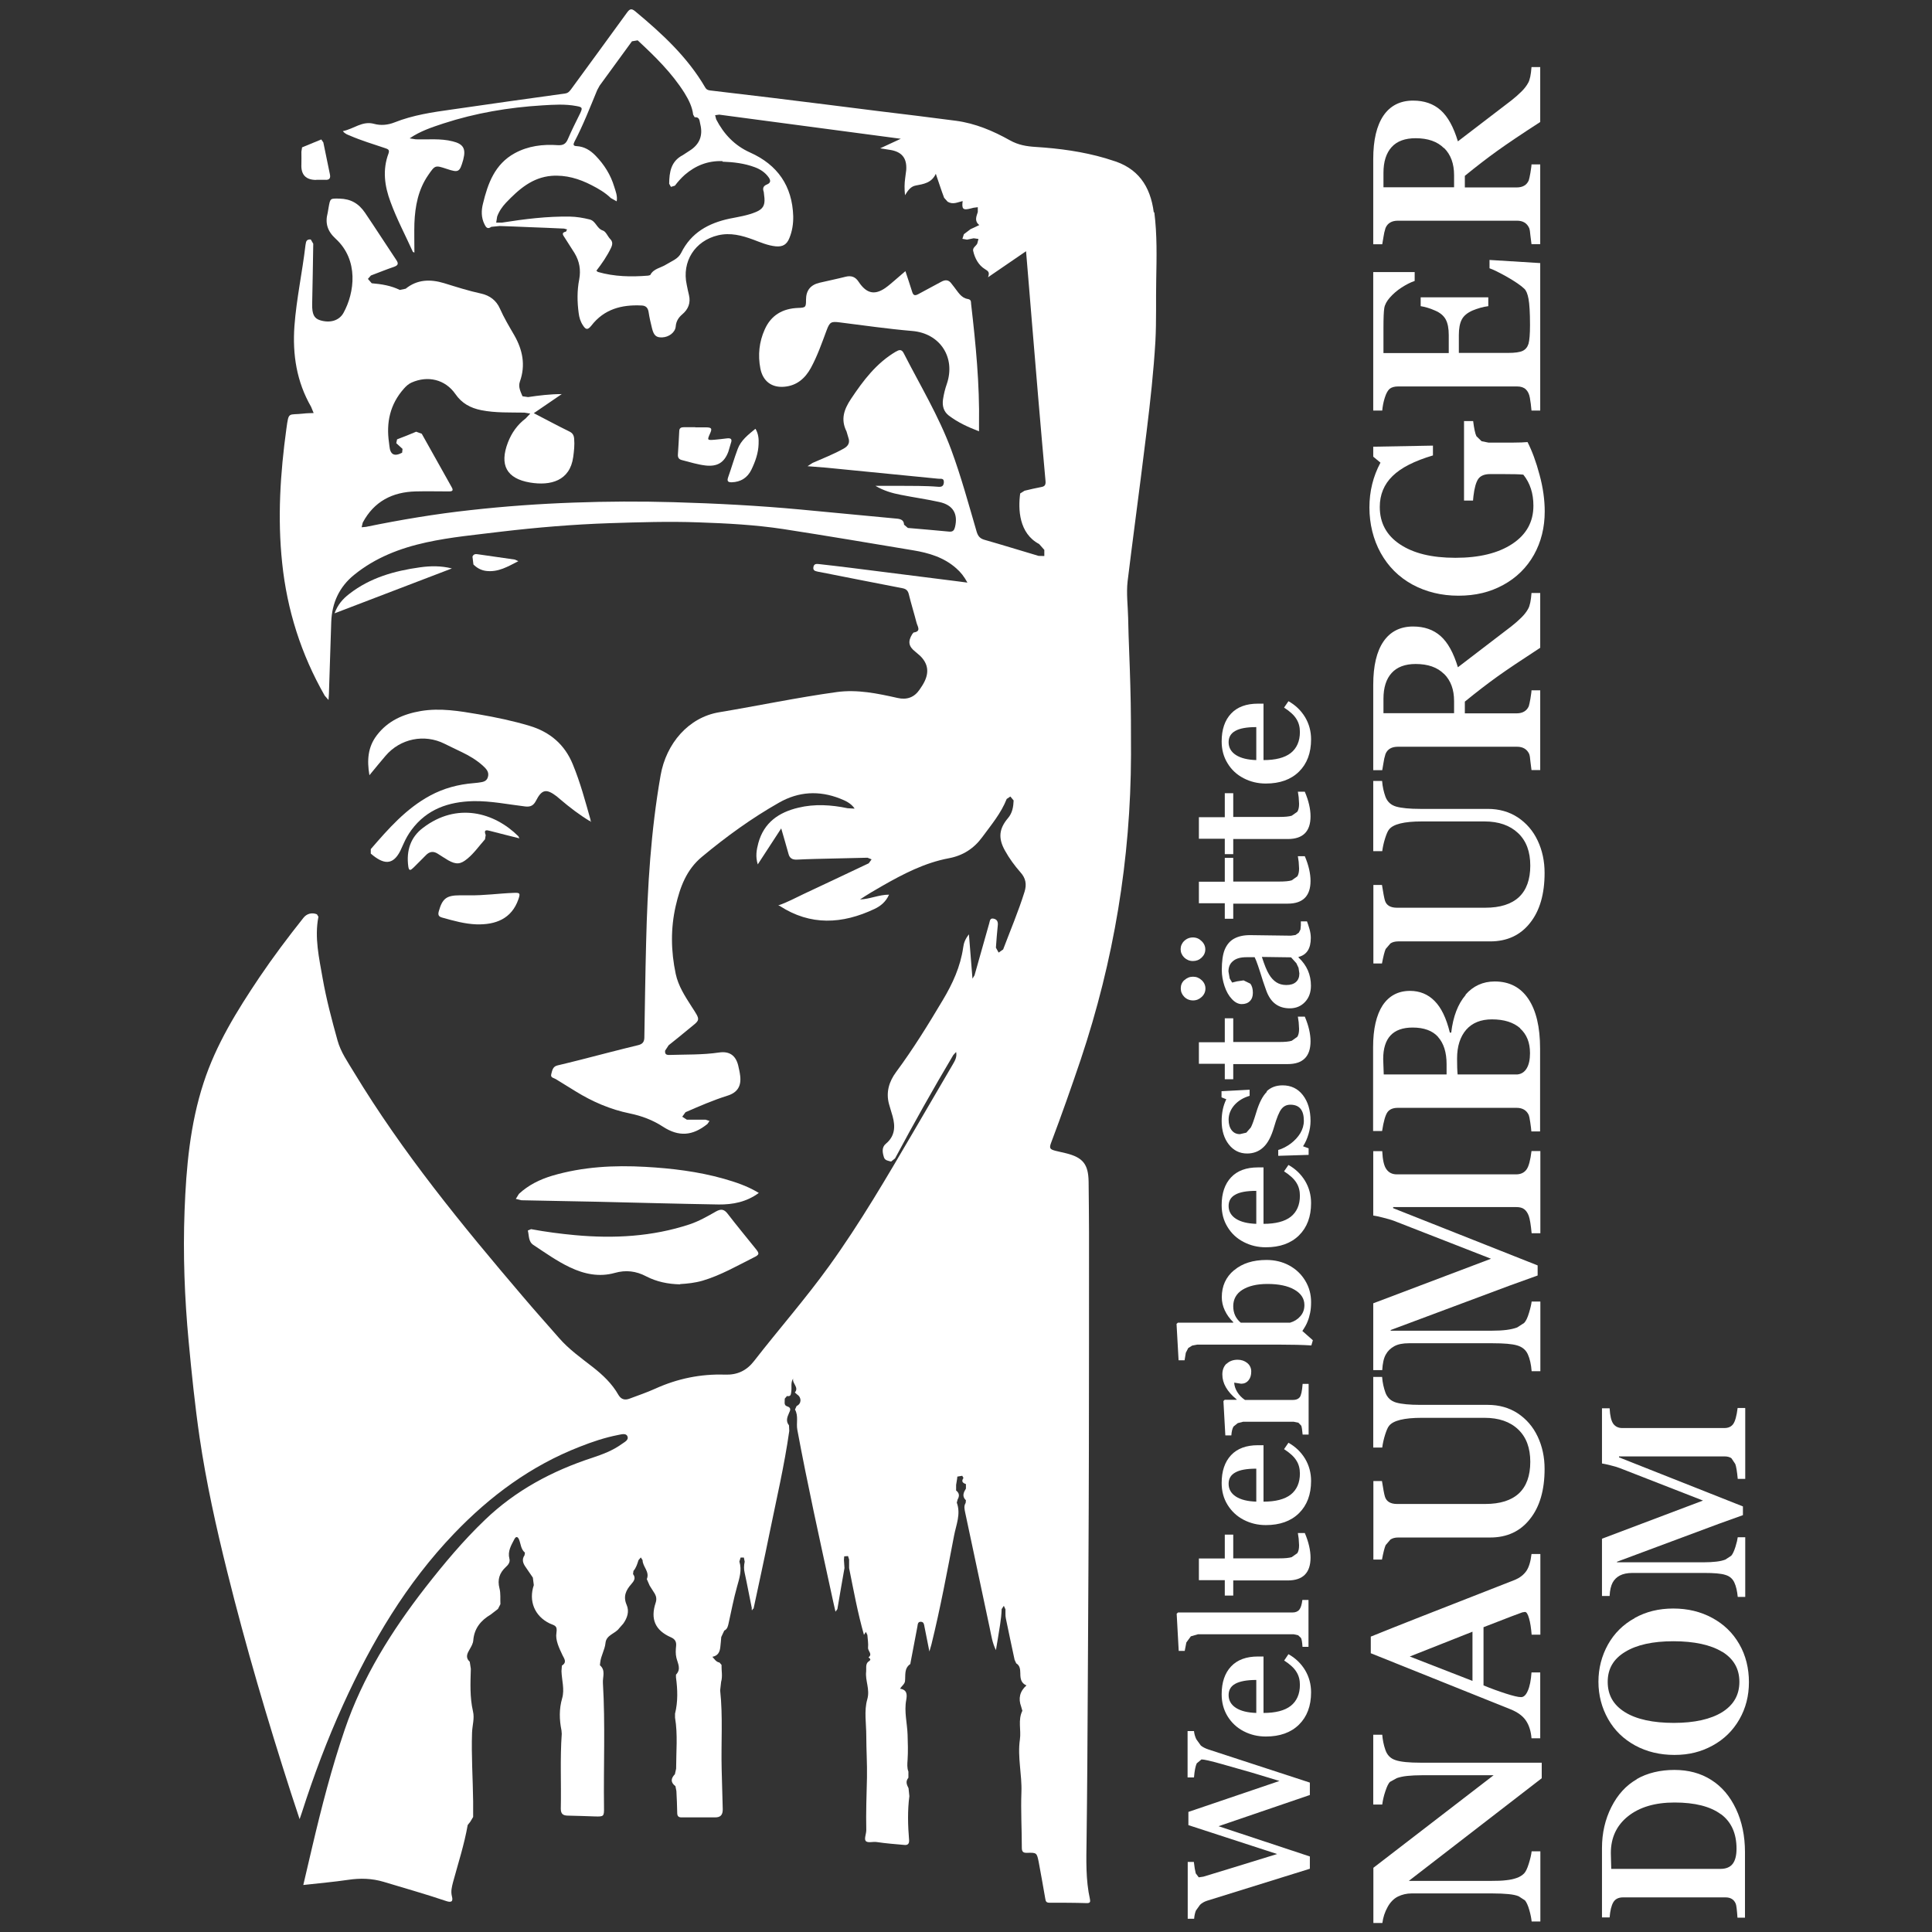 <?xml version="1.0" encoding="UTF-8"?>
<svg id="uuid-320805c3-c131-44bf-8785-5681e2594749" data-name="Ebene 1" xmlns="http://www.w3.org/2000/svg" viewBox="0 0 141.73 141.73">
  <rect x="0" y="0" width="141.73" height="141.73" fill="#333333" stroke="none"/>
  <path d="M128.02,103.29h-.55c-.07.58-.18.97-.32,1.17-.14.2-.36.3-.65.3h-7.5c-.28,0-.5-.11-.65-.31-.15-.21-.24-.59-.27-1.14h-.56v4.05c.13.02.33.06.6.13.26.06.5.13.71.21l6.1,2.38-7.41,2.8v4.2h.56c.02-.43.1-.75.22-.98.12-.22.3-.4.53-.52.23-.12.54-.19.92-.19h5.27c.71,0,1.23.04,1.54.14.32.09.54.28.67.56.13.28.21.64.25,1.06h.55v-4.38h-.55c-.02.16-.07.39-.17.71-.1.31-.2.53-.31.65l-.43.28c-.18.07-.4.12-.66.15-.26.03-.58.05-.96.05h-6.33v-.04l7.46-2.78,1.78-.64v-.64l-9.09-3.6v-.07h7.74c.22,0,.39.05.51.14l.28.42c.07.19.13.55.18,1.09h.55v-5.17ZM126.34,121.17c.84.52,1.26,1.25,1.26,2.21s-.42,1.69-1.26,2.22c-.84.52-2.03.79-3.55.79s-2.74-.26-3.59-.79-1.26-1.26-1.26-2.22.42-1.68,1.28-2.2c.85-.52,2.03-.78,3.54-.78s2.74.26,3.58.78M119.91,118.71c-.84.46-1.49,1.11-1.95,1.93-.46.83-.7,1.74-.7,2.73s.24,1.91.71,2.74c.47.83,1.13,1.47,1.99,1.94.85.46,1.81.69,2.88.69s1.96-.23,2.8-.69c.84-.46,1.49-1.1,1.96-1.92.47-.82.7-1.73.7-2.73s-.23-1.97-.71-2.79c-.47-.82-1.13-1.46-1.98-1.92-.85-.46-1.8-.69-2.86-.69s-2,.23-2.84.7M126.24,133.08c.77.57,1.15,1.42,1.15,2.54,0,.51-.1.88-.29,1.12-.19.24-.49.36-.9.36h-8l-.03-1.16c0-1.13.42-2.03,1.26-2.7.84-.67,1.98-1.01,3.41-1.01,1.5,0,2.63.29,3.4.86M120.08,130.52c-.79.45-1.41,1.13-1.87,2.04-.46.91-.69,1.92-.69,3.01v5.09h.56c.04-.5.13-.87.27-1.11.14-.24.38-.36.72-.36h7.51c.37,0,.62.15.75.46.05.11.09.46.13,1.03h.55v-4.82c0-1.17-.22-2.23-.66-3.16-.44-.93-1.04-1.64-1.82-2.13-.77-.49-1.67-.73-2.7-.73s-1.97.22-2.76.67" style="fill: #fff;"/>
  <path d="M105.94,10.86c.49.49.73,1.15.73,1.99v.89h-5.18v-1.06c0-.82.2-1.45.6-1.89.4-.44.99-.65,1.76-.65.9,0,1.59.24,2.08.73M112.99,4.92h-.64c-.04.55-.12.94-.24,1.15-.11.21-.28.43-.49.64-.22.22-.47.44-.75.66l-3.92,3c-.32-1.06-.74-1.82-1.27-2.29-.53-.47-1.2-.7-2.02-.7-.94,0-1.67.37-2.17,1.1-.5.74-.75,1.8-.75,3.18v6.26h.66c.07-.45.13-.73.15-.86l.09-.33c.15-.36.46-.54.91-.54h8.74c.43,0,.73.18.89.54.04.1.07.28.09.55l.08.63h.64v-5.85h-.64c0,.13-.04.34-.08.62-.05.28-.09.46-.12.55-.15.35-.45.52-.89.52h-3.8v-.85c.86-.7,1.65-1.31,2.39-1.84.74-.53,1.79-1.24,3.14-2.11v-4.01ZM109.27,19.06v.62c.29.1.73.32,1.3.64.57.33.99.61,1.25.86.14.13.24.37.31.74.07.37.11,1.01.11,1.93,0,.67-.04,1.12-.11,1.37-.08.25-.22.42-.43.52-.21.1-.57.15-1.07.15h-3.61v-1.31c0-.48.07-.86.21-1.13.14-.28.41-.5.79-.67.39-.16.77-.27,1.16-.32v-.65h-4.96v.65c.32.05.67.15,1.05.32.38.16.64.38.79.66.15.28.22.66.22,1.15v1.31h-4.79v-1.84c0-.73.02-1.21.06-1.46.04-.25.18-.51.41-.77.23-.26.51-.51.85-.73s.67-.39.97-.49v-.65h-3.04v10.16h.66c.03-.32.09-.64.19-.95.1-.32.22-.53.36-.65.14-.11.35-.17.61-.17h8.73c.28,0,.49.07.64.21.15.14.25.34.3.62.05.28.09.59.12.94h.64v-10.82l-3.71-.23ZM107.4,30.87v5.85h.66l.03-.32c.07-.6.19-1.02.35-1.26.17-.24.46-.36.86-.36h1.04c.66,0,1.13.01,1.41.04.5.62.74,1.38.74,2.28,0,1.19-.52,2.12-1.55,2.8s-2.42,1.02-4.17,1.02-3.08-.33-4.07-.99c-.99-.66-1.48-1.57-1.48-2.74,0-.9.31-1.66.94-2.27.62-.61,1.61-1.11,2.96-1.51v-.72l-4.38.08v.73l.53.44c-.54,1.01-.81,2.1-.81,3.29s.28,2.35.83,3.34c.55.99,1.32,1.76,2.32,2.31,1,.54,2.12.82,3.38.82s2.32-.26,3.29-.79c.97-.53,1.72-1.27,2.25-2.21.53-.95.79-2.01.79-3.18,0-.84-.12-1.74-.38-2.69-.25-.95-.55-1.75-.88-2.4-.22.02-.59.04-1.12.04h-1.74l-.51-.1-.38-.37c-.09-.18-.17-.55-.24-1.11h-.66ZM105.94,49.44c.49.49.73,1.15.73,1.99v.89h-5.18v-1.06c0-.82.2-1.45.6-1.89.4-.44.99-.66,1.76-.66.9,0,1.59.24,2.08.73M112.99,43.5h-.64c-.04.55-.12.94-.24,1.15-.11.21-.28.43-.49.64s-.47.44-.75.66l-3.92,3c-.32-1.06-.74-1.82-1.27-2.29-.53-.47-1.2-.7-2.02-.7-.94,0-1.67.37-2.17,1.1-.5.73-.75,1.79-.75,3.18v6.26h.66c.07-.44.13-.73.15-.86l.09-.33c.15-.36.46-.53.91-.53h8.74c.43,0,.73.18.89.53.04.1.07.28.09.55l.08.63h.64v-5.85h-.64c0,.13-.04.34-.08.62-.05.28-.09.46-.12.55-.15.34-.45.52-.89.52h-3.8v-.86c.86-.7,1.65-1.31,2.39-1.84.74-.53,1.79-1.23,3.14-2.11v-4.01ZM100.74,57.28v5.16h.66c.04-.31.11-.62.21-.94.1-.31.19-.53.29-.65.3-.39,1.1-.59,2.4-.59h4.6c1.05,0,1.87.29,2.47.86.6.57.89,1.36.89,2.38s-.28,1.79-.83,2.31c-.56.52-1.38.78-2.47.78h-6.48c-.47,0-.77-.17-.88-.52-.06-.2-.13-.58-.22-1.15h-.63v5.76h.63c.1-.53.19-.88.27-1.06l.35-.41c.15-.1.34-.15.57-.15h6.75c1.23,0,2.21-.45,2.92-1.35.72-.9,1.07-2.13,1.07-3.67,0-.87-.17-1.66-.51-2.38s-.83-1.28-1.46-1.7c-.63-.41-1.36-.62-2.2-.62h-4.94c-.8,0-1.39-.06-1.78-.17-.38-.11-.64-.35-.78-.71-.13-.36-.22-.75-.25-1.17h-.66ZM111.51,75.44c.49.44.73,1.04.73,1.82,0,.47-.08.84-.24,1.11-.16.27-.39.42-.68.45h-4.39c-.03-.29-.04-.68-.04-1.17,0-.9.23-1.6.67-2.11.45-.51,1.08-.76,1.89-.76.89,0,1.58.22,2.07.65M105.5,76.08c.41.46.62,1.12.62,1.98v.76h-4.61l-.04-1.13c0-1.54.72-2.31,2.16-2.31.83,0,1.46.23,1.87.69M107.52,72.99c-.56.65-.92,1.57-1.06,2.76h-.1c-.26-1.06-.63-1.83-1.12-2.32-.48-.49-1.09-.74-1.8-.74-.87,0-1.54.36-2.01,1.06-.46.71-.7,1.73-.7,3.07v6.15h.66c.11-.71.24-1.17.4-1.39.16-.21.41-.31.76-.31h8.71c.43,0,.73.18.89.53.03.08.07.25.11.54.04.28.07.5.08.66h.64v-6.08c0-1.58-.29-2.79-.86-3.64-.57-.85-1.39-1.28-2.47-1.28-.86,0-1.58.33-2.14.97M112.99,84.44h-.64c-.08.67-.2,1.13-.37,1.36-.17.23-.42.35-.76.35h-8.75c-.33,0-.58-.12-.76-.37-.18-.24-.28-.69-.31-1.33h-.66v4.72c.15.02.39.07.7.15.31.08.58.15.82.24l7.12,2.78-8.64,3.27v4.9h.66c.03-.5.11-.88.26-1.14.14-.26.35-.46.62-.61.27-.15.63-.22,1.07-.22h6.15c.83,0,1.43.05,1.8.16.37.11.63.32.78.65.15.33.24.74.28,1.24h.64v-5.11h-.64c-.02.18-.08.46-.19.82-.11.37-.23.62-.36.75l-.51.33c-.21.08-.47.14-.77.18-.31.04-.68.06-1.12.06h-7.39v-.05l8.7-3.25,2.08-.75v-.74l-10.6-4.2v-.08h9.03c.25,0,.45.05.59.16.14.11.25.27.33.49.08.22.15.64.21,1.27h.64v-6.03ZM100.74,101.03v5.16h.66c.04-.31.11-.62.21-.94.1-.31.19-.53.29-.65.3-.39,1.1-.59,2.4-.59h4.6c1.05,0,1.87.28,2.47.85s.89,1.36.89,2.38-.28,1.79-.83,2.31c-.56.52-1.38.78-2.47.78h-6.48c-.47,0-.77-.18-.88-.53-.06-.19-.13-.58-.22-1.15h-.63v5.76h.63c.1-.53.19-.88.27-1.06l.35-.41c.15-.1.34-.15.57-.15h6.75c1.23,0,2.21-.45,2.92-1.36.72-.9,1.07-2.13,1.07-3.67,0-.87-.17-1.66-.51-2.38s-.83-1.28-1.46-1.7c-.63-.41-1.36-.62-2.2-.62h-4.94c-.8,0-1.39-.06-1.78-.17-.38-.11-.64-.35-.78-.71-.13-.36-.22-.75-.25-1.17h-.66ZM108.02,119.7v3.61l-4.6-1.79,4.6-1.82ZM112.99,114h-.64c-.06.55-.19.97-.38,1.25-.2.28-.47.49-.82.64l-1.71.67c-4.02,1.57-6.98,2.73-8.88,3.5v1.22l10.27,4.12c.51.21.88.48,1.11.82.23.34.37.78.41,1.3h.64v-4.83h-.64c-.04.58-.13,1.03-.27,1.34-.13.31-.3.47-.49.47-.22,0-.59-.09-1.12-.26-.53-.17-1.08-.37-1.64-.6v-4.27c1.82-.71,2.77-1.07,2.85-1.09l.19-.03c.11,0,.21.15.3.47.09.31.15.71.19,1.2h.64v-5.91ZM100.74,127.25v5.13h.66c.04-.3.11-.63.23-.98.12-.36.23-.59.35-.69l.49-.27c.21-.07.46-.13.77-.16.3-.03.66-.05,1.09-.05h5.24l-8.82,6.79v4.05h.66c.05-.41.18-.8.38-1.16.2-.37.46-.63.76-.78.31-.15.64-.23,1.01-.23h5.92c.48,0,.87.02,1.18.05.31.03.56.08.75.16l.46.3c.11.13.22.36.32.71.1.35.15.63.17.84h.64v-5.15h-.64c-.03.26-.1.56-.21.91-.11.35-.22.59-.35.72-.13.13-.3.24-.52.32-.22.08-.48.14-.78.17-.3.04-.68.05-1.12.05h-6.03l9.75-7.53v-1.14h-8.86c-.88,0-1.5-.06-1.87-.19-.37-.12-.61-.37-.74-.75-.13-.37-.2-.75-.23-1.11h-.66Z" style="fill: #fff;"/>
  <path d="M92.17,55.76c-.64-.02-1.14-.14-1.5-.37-.36-.23-.54-.55-.54-.94,0-.37.16-.65.49-.83.33-.19.84-.28,1.54-.28v2.43ZM94.2,51.91c.42.27.73.55.9.83.18.28.26.6.26.96,0,.67-.23,1.19-.67,1.54-.45.35-1.12.52-2,.52v-4.14h-.41c-.85,0-1.51.24-1.97.73-.46.49-.69,1.17-.69,2.04,0,.6.14,1.13.43,1.6.29.48.68.84,1.18,1.1.5.26,1.04.39,1.63.39,1.03,0,1.84-.29,2.43-.87.59-.58.89-1.37.89-2.37,0-.6-.15-1.14-.44-1.63-.3-.49-.7-.88-1.22-1.17l-.31.45ZM95.21,58.07l.06.41.03.49c0,.25-.04.44-.13.58l-.41.29c-.19.06-.49.09-.93.09h-3.36v-1.74h-.62v1.76h-1.9v1.58h1.9v1.13h.62v-1.11h4c1.11,0,1.67-.55,1.67-1.66,0-.55-.14-1.15-.42-1.81h-.5ZM95.21,62.81l.06.41.03.49c0,.25-.04.44-.13.58l-.41.29c-.19.06-.49.09-.93.09h-3.36v-1.74h-.62v1.75h-1.9v1.58h1.9v1.14h.62v-1.11h4c1.11,0,1.67-.56,1.67-1.67,0-.54-.14-1.15-.42-1.81h-.5ZM86.88,71.9c-.18.17-.26.37-.26.61s.09.45.26.62c.17.17.39.26.64.26s.46-.09.64-.26c.18-.17.27-.38.27-.61s-.09-.44-.27-.61c-.18-.17-.39-.26-.64-.26s-.46.09-.64.26M86.87,69.02c-.17.18-.26.38-.26.61s.09.44.26.61c.18.17.39.26.64.26s.46-.08.64-.25.27-.37.27-.61c0-.22-.09-.43-.27-.6-.18-.18-.39-.27-.64-.27s-.47.09-.65.27M94.72,70.24l.38.42.16.34.06.41c0,.27-.08.48-.25.63-.17.15-.4.22-.71.22-.28,0-.53-.07-.73-.2-.2-.13-.39-.33-.54-.59-.16-.26-.33-.68-.52-1.27l2.15.03ZM95.43,67.58v.29l-.03.32-.12.23-.24.17-.34.05-3-.04c-.48,0-.86.09-1.17.26-.31.17-.53.44-.68.79-.15.36-.22.87-.22,1.52,0,.39.07.78.2,1.17.13.39.31.71.54.95.22.24.47.37.72.37s.45-.07.6-.22c.15-.15.22-.35.22-.61,0-.28-.06-.51-.19-.67l-.49-.24-.48.07-.36.09-.18-.3-.09-.51c0-.33.11-.59.34-.77.22-.19.55-.28.98-.28h.6c.07.13.15.34.25.63.1.29.22.67.37,1.15l.22.63c.16.46.39.8.67,1.01.29.22.64.33,1.07.33.46,0,.83-.16,1.12-.47.29-.31.43-.71.43-1.19,0-.81-.3-1.5-.91-2.07v-.04c.6-.15.9-.61.9-1.39,0-.21-.03-.43-.1-.67-.07-.24-.13-.42-.18-.55h-.44ZM95.21,74.58l.06.41.03.49c0,.25-.04.44-.13.58l-.41.29c-.19.06-.49.09-.93.09h-3.36v-1.74h-.62v1.76h-1.9v1.58h1.9v1.13h.62v-1.11h4c1.11,0,1.67-.56,1.67-1.67,0-.55-.14-1.15-.42-1.81h-.5ZM92.94,80.09c-.31.3-.57.81-.78,1.51-.17.56-.3.93-.4,1.11l-.33.38-.47.11c-.25,0-.45-.09-.6-.28-.15-.19-.23-.45-.23-.78,0-.4.15-.76.43-1.08.29-.32.66-.54,1.11-.67v-.45l-2.06.11v.45l.35.14c-.23.47-.34,1-.34,1.6,0,.7.18,1.27.52,1.71.35.45.8.67,1.35.67.46,0,.86-.15,1.18-.45.33-.3.59-.79.79-1.48s.38-1.13.55-1.34c.17-.21.38-.31.65-.31.66,0,.99.39.99,1.18,0,.32-.09.62-.26.91-.17.28-.41.54-.7.76-.3.22-.6.38-.92.47v.43l2.23-.07v-.48l-.41-.15c.17-.26.3-.55.4-.89.1-.33.15-.65.15-.97,0-.78-.19-1.41-.56-1.89-.37-.48-.87-.72-1.49-.72-.48,0-.88.15-1.18.45M92.17,89.78c-.64-.02-1.14-.14-1.5-.37-.36-.23-.54-.55-.54-.94,0-.37.16-.65.49-.83.33-.19.84-.28,1.54-.28v2.43ZM94.2,85.93c.42.27.73.55.9.83.18.28.26.6.26.96,0,.67-.23,1.19-.67,1.54-.45.35-1.12.52-2,.52v-4.14h-.41c-.85,0-1.51.24-1.97.73s-.69,1.17-.69,2.04c0,.6.14,1.13.43,1.6.29.48.68.84,1.18,1.1.5.26,1.04.39,1.63.39,1.03,0,1.84-.29,2.43-.87.59-.58.89-1.37.89-2.37,0-.6-.15-1.14-.44-1.63-.3-.49-.7-.88-1.22-1.17l-.31.45ZM94.96,94.61c.49.28.73.66.73,1.13,0,.32-.1.6-.3.82-.2.23-.45.38-.75.47h-3.62c-.37-.31-.55-.71-.55-1.21s.22-.92.67-1.2c.45-.28,1.06-.43,1.84-.43.83,0,1.5.14,1.98.42M90.53,93.18c-.6.5-.9,1.16-.9,1.98,0,.33.07.65.22.97.15.32.36.61.62.86v.04h-4.06l-.1.09.15,2.67h.44l.09-.55.18-.35.29-.18.37-.07h5.97c.96,0,1.76.02,2.4.06l.11-.38-.77-.68c.18-.27.31-.5.38-.69.08-.19.14-.4.19-.64.05-.24.07-.5.07-.79,0-.57-.14-1.09-.43-1.57-.29-.48-.68-.85-1.18-1.12-.5-.27-1.06-.4-1.66-.4-.99,0-1.78.25-2.37.75M89.97,100.04c-.2.2-.3.46-.3.79,0,.65.35,1.26,1.05,1.83v.03h-.88l-.09.09.14,2.52h.44c.02-.28.07-.5.16-.65l.31-.25.39-.1h3.72l.34.07.21.22c.04.1.07.32.1.65h.44v-3.72h-.44c-.04.53-.11.86-.22.99-.11.13-.27.19-.5.19h-3.51c-.24-.16-.43-.36-.57-.59-.14-.23-.21-.46-.22-.68l.51.08c.22,0,.4-.08.54-.25s.2-.38.2-.65c0-.25-.1-.46-.29-.62-.2-.16-.43-.24-.71-.24-.33,0-.6.1-.81.3M92.17,110.16c-.64-.02-1.14-.14-1.5-.37-.36-.23-.54-.55-.54-.94,0-.37.16-.65.49-.83.33-.19.84-.28,1.54-.28v2.43ZM94.2,106.31c.42.27.73.55.9.83.18.28.26.6.26.96,0,.67-.23,1.19-.67,1.54-.45.35-1.12.52-2,.52v-4.14h-.41c-.85,0-1.51.24-1.97.73-.46.49-.69,1.17-.69,2.04,0,.6.14,1.13.43,1.6.29.47.68.84,1.18,1.1s1.04.39,1.63.39c1.03,0,1.84-.29,2.43-.87.59-.58.89-1.37.89-2.37,0-.6-.15-1.14-.44-1.63-.3-.49-.7-.88-1.22-1.17l-.31.45ZM95.21,112.46l.06.41.03.49c0,.25-.04.44-.13.58l-.41.29c-.19.06-.49.09-.93.09h-3.36v-1.74h-.62v1.75h-1.9v1.59h1.9v1.13h.62v-1.11h4c1.11,0,1.67-.56,1.67-1.67,0-.54-.14-1.15-.42-1.81h-.5ZM95.98,117.37h-.44c-.04.33-.11.57-.22.71-.11.14-.28.21-.5.21h-8.4l-.1.09.15,2.73h.44l.12-.62.33-.45.52-.15h7.03l.32.07.21.2c.05.09.09.31.11.65h.44v-3.45ZM92.17,125.66c-.64-.02-1.14-.14-1.5-.37-.36-.23-.54-.55-.54-.94,0-.37.16-.65.49-.83s.84-.28,1.54-.28v2.43ZM94.2,121.81c.42.27.73.55.9.83.18.28.26.6.26.96,0,.67-.23,1.19-.67,1.54-.45.35-1.12.52-2,.52v-4.14h-.41c-.85,0-1.51.24-1.97.73-.46.49-.69,1.17-.69,2.04,0,.6.14,1.13.43,1.61.29.47.68.84,1.18,1.1.5.26,1.04.39,1.63.39,1.03,0,1.84-.29,2.43-.87.59-.58.89-1.37.89-2.37,0-.6-.15-1.14-.44-1.63-.3-.49-.7-.88-1.22-1.17l-.31.46ZM87.12,127v3.39h.47c.04-.49.11-.83.2-1.03l.35-.29c.19,0,.68.11,1.49.34.81.23,1.53.44,2.18.62.64.19,1.33.4,2.05.62l-6.68,2.27v.97l6.51,2.12-3.54,1.09-1.87.57-.34.05-.22-.29c-.05-.19-.1-.47-.14-.84h-.45v4.17h.47c.02-.25.07-.45.13-.6l.3-.42c.13-.13.3-.23.51-.3l7.55-2.35v-.9l-6.7-2.22,6.7-2.29v-.91l-7.44-2.43c-.24-.08-.43-.18-.56-.29l-.33-.46c-.09-.19-.15-.39-.17-.6h-.47Z" style="fill: #fff;"/>
  <path d="M84.64,15.58c-.25-1.94-1.17-3.28-3.1-3.83l-.44-.14c-1.67-.49-3.38-.72-5.11-.83-.67-.04-1.29-.14-1.91-.49-1.23-.69-2.53-1.24-3.95-1.43-1.89-.25-3.79-.48-5.69-.71-2.59-.33-5.18-.65-7.77-.97-1.48-.18-2.96-.35-4.45-.53-.18-.02-.37-.02-.49-.24-1.3-2.23-3.17-3.95-5.13-5.58-.28-.23-.4-.18-.6.09-1.36,1.88-2.73,3.74-4.1,5.62-.12.16-.22.29-.45.32-2.76.38-5.52.77-8.28,1.17-1.44.2-2.87.41-4.23.95-.48.19-1,.24-1.48.11-.88-.25-1.5.37-2.31.53.18.22.36.26.52.33.83.36,1.7.62,2.56.91.19.07.38.1.27.4-.45,1.2-.29,2.39.15,3.56.46,1.26,1.09,2.44,1.64,3.66l.11.05c0-.73-.02-1.44,0-2.15.05-1.26.28-2.47,1.01-3.53.51-.74.51-.74,1.36-.46.87.29.95.24,1.2-.63l.02-.08c.2-.78-.01-1.12-.78-1.31-.9-.23-1.81-.12-2.71-.15l-.45-.07c.77-.53,1.62-.81,2.47-1.09,2.36-.77,4.79-1.18,7.26-1.33.83-.05,1.67-.11,2.51.05.44.08.46.13.26.55-.3.61-.61,1.22-.88,1.85-.15.36-.33.49-.74.47-1.1-.08-2.18.05-3.17.59-1.46.8-1.97,2.21-2.33,3.7-.13.51-.13,1.03.11,1.51.1.21.22.4.5.19l.61-.06c.7.02,1.39.05,2.09.08.88.03,1.76.07,2.64.11l.22.06-.08.16c-.4.08-.18.3-.09.45.23.38.49.75.72,1.13.36.6.47,1.23.34,1.93-.16.81-.15,1.64-.04,2.46.04.33.13.63.31.9.22.35.36.35.62.03.94-1.22,2.23-1.55,3.68-1.48.31.01.47.16.52.48.06.4.15.79.25,1.19.13.53.31.69.75.67.49-.02.95-.36.99-.8.03-.38.2-.65.48-.89.44-.37.63-.84.49-1.42-.06-.24-.11-.49-.16-.74-.38-1.71.6-3.24,2.3-3.64.9-.21,1.74.01,2.58.32.53.2,1.06.43,1.64.49.52.05.82-.13,1.01-.61.21-.51.29-1.05.28-1.6-.07-2.22-1.15-3.77-3.16-4.67-1.14-.51-1.93-1.35-2.49-2.43l-.08-.31.3-.04c.25.03.5.07.75.1,2.86.38,5.72.76,8.58,1.14,1.29.17,2.58.34,3.99.53-.55.25-.98.46-1.51.7.3.05.5.08.69.11.89.13,1.28.6,1.22,1.48l-.08.62c-.05.37-.06.74-.01,1.23.23-.38.44-.65.79-.71.58-.11,1.16-.19,1.47-.86.23.66.4,1.21.61,1.76l.26.29c.4.23.73.03,1.1-.05-.08.6.03.69.6.54l.2-.05.31-.04v.35c-.1.33-.27.66.11.96-.24.11-.44.22-.64.3l-.49.37-.11.34.34.06.49-.1.35.05-.09.34c-.09.18-.35.3-.3.53.12.55.4,1.06.86,1.34.27.16.36.25.23.6.96-.66,1.85-1.27,2.79-1.91.15,1.74.28,3.41.42,5.08.16,1.88.31,3.75.47,5.63.18,2.06.35,4.12.54,6.17.02.27-.07.38-.32.42-.41.08-.82.17-1.22.27l-.32.2c-.16,1.16-.09,2.93,1.39,3.71l.38.43v.45s-.42-.01-.42-.01c-1.32-.39-2.64-.8-3.97-1.18-.32-.09-.47-.26-.57-.58-.59-2.02-1.14-4.05-1.87-6.03-.92-2.48-2.29-4.74-3.49-7.09-.16-.31-.35-.23-.58-.1-1.42.84-2.38,2.11-3.28,3.46-.52.78-.77,1.51-.33,2.39l.13.44c.14.38,0,.63-.34.82-.73.41-1.51.71-2.28,1.05l-.37.24c.47.04.93.07,1.39.11,2.73.27,5.47.54,8.21.81.17.02.42-.07.4.27-.02.29-.18.34-.42.32-.96-.08-1.92-.06-2.89-.07-.57,0-1.14,0-1.71,0,.59.35,1.22.54,1.86.66.94.19,1.9.32,2.84.53,1,.22,1.37.87,1.14,1.83-.06.24-.15.36-.42.34-1.02-.1-2.03-.18-3.04-.27l-.28-.24c-.01-.32-.22-.41-.5-.44-2.36-.22-4.72-.45-7.08-.67-3.1-.29-6.21-.45-9.32-.54-2.44-.07-4.89-.06-7.33.03-2.53.09-5.05.27-7.56.55-2.58.28-5.14.71-7.68,1.23l-.32.03.08-.34c.83-1.56,2.18-2.25,3.9-2.29.81-.02,1.62,0,2.43,0,.27,0,.33-.08.19-.32-.73-1.3-1.46-2.6-2.19-3.91l-.41-.15c-.46.2-.93.38-1.4.56l-.06.28.46.42-.03.28c-.56.3-.87.15-.93-.47l-.03-.25c-.22-1.49.07-2.83,1.09-3.98.16-.18.33-.34.55-.44,1.2-.54,2.48-.24,3.23.84.47.68,1.1,1.02,1.89,1.18,1.05.21,2.11.16,3.17.18l.43.07-.34.36c-.61.46-1.03,1.06-1.3,1.76-.63,1.64-.11,2.65,1.63,2.94,1.51.25,2.92-.13,3.16-1.87.06-.44.11-.89.07-1.34-.02-.26-.11-.42-.36-.54-.86-.42-1.71-.88-2.6-1.34.71-.49,1.38-.94,2.05-1.4-.85,0-1.66.1-2.47.22l-.41-.06c-.14-.34-.33-.69-.19-1.08.43-1.21.2-2.33-.42-3.41-.37-.64-.75-1.27-1.05-1.95-.26-.59-.74-.95-1.36-1.09-.93-.2-1.83-.49-2.74-.77-1-.3-1.96-.28-2.81.41l-.43.09c-.65-.32-1.35-.43-2.06-.49l-.28-.32.22-.25c.56-.21,1.12-.44,1.68-.63.31-.11.37-.23.18-.51-.77-1.15-1.51-2.31-2.29-3.46-.47-.69-1.05-1.02-1.88-1.04-.67-.01-.67-.04-.79.63l-.07.41c-.2.75-.03,1.34.58,1.9,1.72,1.57,1.39,3.97.58,5.44-.32.58-1,.77-1.73.54-.43-.14-.58-.44-.57-1.17.03-1.48.06-2.96.08-4.44l-.18-.31c-.19-.02-.33.04-.36.25l-.03.16c-.23,1.98-.66,3.93-.81,5.93-.15,2.1.16,4.09,1.22,5.93l.19.46c-.26.01-.51.01-.75.04-1.12.13-1.07-.19-1.25,1.11-.45,3.27-.66,6.55-.31,9.85.36,3.46,1.39,6.7,3.12,9.73l.28.32.03-.45c.06-1.76.11-3.51.17-5.27.05-1.4.59-2.58,1.68-3.46,1.55-1.26,3.37-1.96,5.29-2.38,1.82-.4,3.67-.56,5.51-.79,2.63-.31,5.28-.53,7.93-.62,2.17-.07,4.35-.14,6.53-.06,2.08.07,4.16.18,6.21.49,3.18.49,6.36,1.03,9.54,1.56,1.15.19,2.26.52,3.16,1.32.32.28.58.6.82,1.05-.32-.04-.54-.07-.76-.1-2.59-.33-5.17-.65-7.76-.98-.79-.1-1.58-.19-2.37-.28-.19-.02-.37-.03-.41.23-.04.27.16.28.34.33l.12.02c2.02.4,4.05.8,6.07,1.19.26.05.4.16.47.44.17.7.39,1.4.57,2.1.07.27.36.63-.22.71l-.1.12c-.33.54-.27.9.23,1.29l.35.3c.56.55.67,1.16.33,1.87-.1.21-.23.41-.37.61q-.58.85-1.62.61c-1.47-.33-2.95-.64-4.47-.43-2.89.4-5.74,1-8.61,1.48-2.24.37-3.89,2.28-4.3,4.64-.71,4.05-.96,8.14-1.06,12.25-.06,2.32-.09,4.63-.13,6.95,0,.33-.12.5-.45.58-1.41.34-2.81.71-4.22,1.07-.57.15-1.14.28-1.71.42-.34.08-.38.37-.45.64-.07.27.19.27.33.36.49.3.97.6,1.46.9,1.23.76,2.55,1.33,3.97,1.62.87.18,1.68.48,2.43.97,1.17.76,2.18.68,3.27-.2l.15-.22-.28-.09c-.46,0-.92,0-1.38,0l-.34-.22.24-.33c1.01-.44,2.02-.88,3.07-1.21.74-.23,1.03-.7.94-1.46-.03-.26-.09-.52-.15-.78-.19-.73-.65-1.04-1.4-.93-1.22.18-2.45.14-3.68.18-.25,0-.29-.12-.28-.31l.26-.4c.48-.38.96-.77,1.43-1.16.91-.75.95-.61.25-1.69-.48-.75-.97-1.5-1.16-2.39-.35-1.66-.38-3.32,0-4.98.32-1.38.78-2.66,1.93-3.61,1.78-1.48,3.64-2.83,5.65-3.97,1.44-.82,2.94-.9,4.47-.3.41.16.82.35,1.08.74l-.52-.03c-1.2-.25-2.41-.33-3.61-.04-1.44.34-2.53,1.09-2.94,2.6-.13.49-.22.98-.04,1.56.59-.91,1.14-1.74,1.72-2.64.19.67.37,1.26.53,1.85.08.34.29.45.61.44.45-.02.89-.04,1.34-.05,1.28-.03,2.57-.06,3.85-.09l.3.12-.21.29-.15.07c-1.53.72-3.05,1.45-4.58,2.16-.64.3-1.25.64-1.91.86l.1.03c2.27,1.48,4.61,1.34,6.96.23.45-.21.84-.53,1.07-1.05-.75,0-1.41.33-2.13.35.53-.35,1.08-.68,1.63-.99,1.54-.88,3.12-1.7,4.88-2.03,1.03-.19,1.84-.71,2.45-1.54.66-.9,1.39-1.76,1.8-2.81l.27-.18.24.29c-.02.47-.09.91-.41,1.29-.67.79-.73,1.48-.23,2.38.32.58.71,1.11,1.14,1.6.39.43.47.88.3,1.43-.45,1.44-1.04,2.83-1.57,4.23l-.33.23-.2-.36c.04-.56.08-1.11.14-1.67.02-.25-.07-.41-.31-.46-.27-.06-.27.17-.32.34-.36,1.27-.72,2.55-1.08,3.82l-.15.24c-.08-1.06-.17-2.11-.26-3.25-.27.34-.38.64-.42.96-.2,1.41-.78,2.67-1.5,3.87-1.07,1.8-2.17,3.58-3.42,5.27-.52.7-.76,1.49-.52,2.36.08.3.18.59.26.88.21.76.18,1.46-.49,2.02-.33.27-.25.66-.14,1.01.08.23.32.24.52.3l.29-.23c1.37-2.56,2.79-5.09,4.27-7.58l.21-.23c.08.37-.09.65-.26.94-.95,1.63-1.9,3.26-2.85,4.88-1.97,3.36-3.93,6.73-6.21,9.89-1.73,2.4-3.69,4.63-5.5,6.96-.55.71-1.23,1.03-2.13,1-1.78-.06-3.49.29-5.12,1.03-.62.28-1.27.5-1.91.74-.33.12-.6.04-.79-.28-.47-.83-1.15-1.47-1.89-2.05-.86-.67-1.75-1.3-2.47-2.13-.89-1.02-1.8-2.03-2.67-3.06-4.46-5.23-8.81-10.54-12.38-16.44-.45-.75-.96-1.46-1.2-2.33-.42-1.51-.82-3.02-1.09-4.55-.26-1.5-.61-2.99-.31-4.52l-.11-.18c-.36-.15-.75-.05-.99.26-1.13,1.42-2.22,2.87-3.24,4.38-1.63,2.43-3.17,4.91-4.08,7.71-1,3.05-1.28,6.22-1.4,9.4-.12,3.2,0,6.39.3,9.58.22,2.35.46,4.69.8,7.03.49,3.33,1.22,6.61,2.03,9.87,1.36,5.48,2.96,10.9,4.69,16.27.19.59.39,1.17.62,1.88.09-.25.13-.37.17-.5.86-2.68,1.85-5.32,3.02-7.89,2.09-4.6,4.64-8.91,8.16-12.58,2.63-2.74,5.63-4.96,9.2-6.35.91-.36,1.83-.67,2.8-.86.23-.04.58-.16.69.08.14.29-.22.44-.42.59-.65.47-1.4.75-2.15,1-2.94.96-5.62,2.39-7.87,4.55-1.6,1.53-3.01,3.22-4.37,4.96-2.48,3.19-4.61,6.58-5.92,10.43-.96,2.81-1.7,5.69-2.38,8.58-.22.93-.43,1.85-.66,2.82,1.14-.13,2.22-.22,3.3-.38.88-.13,1.73-.11,2.6.15,1.52.46,3.05.89,4.56,1.4.4.14.55.05.44-.35-.09-.37,0-.68.08-1.01.38-1.4.83-2.78,1.08-4.21l.19-.24.21-.35c0-.38,0-.75,0-1.13-.02-1.69-.14-3.38-.08-5.07.02-.52.19-1.04.07-1.54-.24-1.04-.19-2.08-.16-3.13l-.08-.52c-.35-.32-.17-.62,0-.92.12-.21.24-.41.26-.65.07-.87.55-1.46,1.28-1.89l.53-.41.18-.35c-.02-.39.03-.8-.07-1.17-.16-.63,0-1.12.46-1.55.18-.16.34-.36.27-.62-.14-.54.13-.98.36-1.42.11-.22.24-.22.34,0,.14.33.13.72.44.98l-.03.19c-.22.32-.11.6.09.88.18.25.34.51.52.76l.07.55c-.39,1.16.05,2.27,1.16,2.81.34.16.59.13.5.69-.09.53.2,1.12.44,1.63.14.29.35.52-.04.78l-.03.4c.02.67.24,1.33.05,1.99-.23.79-.21,1.57-.05,2.36l.02.25c-.13,1.83-.03,3.66-.07,5.49,0,.37.15.5.49.51.67.01,1.34.04,2.01.06.66.02.68,0,.67-.67-.04-3.04.1-6.08-.08-9.12-.03-.44.22-.93-.22-1.3l.02-.19c.05-.51.34-.94.39-1.45.06-.59.71-.67,1-1.07l.3-.34c.3-.42.46-.9.25-1.38-.27-.62-.05-1.08.34-1.52.19-.22.36-.44.13-.74l.03-.23c.2-.23.28-.51.37-.79l.17-.2.13.2c0,.48.54.84.31,1.39l.21.48.38.6c.11.2.14.41.06.65-.4,1.2-.04,2.03,1.12,2.54.28.12.41.31.38.62-.03.29-.05.59.02.88.1.42.37.83-.03,1.24v.2c.12.89.15,1.78-.07,2.66v.29c.21,1.25.08,2.5.08,3.75l-.09.4c-.29.31-.34.59.04.88l.07.36c.03.53.05,1.06.06,1.59,0,.22.07.34.31.34.83,0,1.65,0,2.47,0,.4,0,.56-.18.56-.59-.02-.98-.06-1.97-.08-2.95-.05-1.92.1-3.85-.11-5.78l.07-.62c.12-.41.02-.83.03-1.25l-.15-.17c-.24-.04-.35-.23-.52-.42.42-.08.54-.36.58-.7.03-.25.05-.5.07-.75l.22-.47c.24-.12.27-.33.32-.54.2-.9.37-1.8.62-2.69.17-.61.37-1.2.17-1.84l.09-.29h.24l.06.3c-.06.28-.07.55,0,.83.19.87.35,1.75.53,2.62h.12c.39-1.83.79-3.65,1.16-5.48.51-2.51,1.1-5.01,1.46-7.56l-.02-.41c-.25-.31-.13-.6,0-.9.09-.2.2-.39-.15-.5-.25-.08-.15-.36-.16-.56l.16-.19c.3.06.29-.14.32-.35.04-.31-.06-.65.14-.94-.11.36.45.64.12,1.03l.17.15c.34.22.32.68-.04.84l-.12.26c.27.48.08,1,.17,1.48.74,3.99,1.62,7.95,2.48,11.91.1.48.21.96.32,1.44l.14-.19c.17-1,.34-2.01.52-3.01l-.04-.6.02-.26.28-.02.08.25v.63c.33,1.64.63,3.29,1.09,4.9l.14-.22.11.23c.02.3.08.62.05.92-.03.25.36.48.03.72.31.21,0,.26-.08.39-.13.19-.07.43-.09.65-.08.68.3,1.3.08,2.05-.24.83-.07,1.77-.07,2.67,0,1.02.07,2.04.05,3.06-.03,1.28-.08,2.57-.05,3.85,0,.28-.17.65-.04.8.15.17.53.03.82.08.66.1,1.33.15,2,.21.25.03.38-.07.36-.36-.09-1.07-.12-2.15.02-3.22l-.06-.58c-.13-.26-.24-.49-.01-.77v-.45c-.11-.28-.08-.57-.06-.87.04-.61.02-1.23,0-1.84-.03-.85-.26-1.69-.1-2.54.07-.4.07-.75-.45-.83.13-.22.33-.33.36-.55.05-.44-.08-.94.39-1.26l.02-.12c.17-.88.33-1.75.5-2.63.03-.16.02-.36.26-.35.22.01.23.21.26.37.11.57.22,1.13.36,1.81.07-.25.11-.38.15-.52.65-2.64,1.15-5.32,1.66-7.98.15-.79.51-1.58.2-2.42l.06-.23c.15-.26.13-.47-.11-.66v-.41l.07-.43.02-.18.36-.06.09.16c-.17.25-.07.36.18.45v.33c-.17.28-.31.56,0,.86l-.02.19c-.15.24-.08.48-.03.73.6,2.82,1.2,5.65,1.8,8.47.11.52.18,1.05.45,1.6.05-.31.09-.54.13-.77.11-.75.27-1.48.29-2.24l.16-.24.12.26c.01.22-.02.45.03.67.2,1.01.43,2.02.64,3.03l.12.26c.29.17.29.47.3.74,0,.38.05.71.45.88-.49.43-.61.96-.39,1.55l.09.31c-.34.68-.08,1.41-.18,2.1-.19,1.3.16,2.57.11,3.88-.05,1.35.03,2.71.03,4.06,0,.29.09.39.38.38.71-.02.72-.01.86.68.17.89.32,1.78.48,2.68.03.18.06.3.3.3.92,0,1.84,0,2.76.03.22,0,.26-.09.22-.28-.32-1.43-.27-2.88-.25-4.33.05-3.78.07-7.57.09-11.35.03-5.75.07-11.51.08-17.26.01-5.34.01-10.67.01-16.01,0-1.23-.02-2.46-.03-3.69-.02-1.28-.41-1.78-1.66-2.09-.26-.07-.52-.11-.77-.18-.43-.11-.47-.2-.31-.62.76-2.01,1.47-4.03,2.16-6.07,2.43-7.26,3.67-14.7,3.69-22.36,0-1.69,0-3.38-.05-5.07-.04-1.66-.13-3.32-.16-4.98-.02-.89-.14-1.78-.04-2.67.16-1.37.35-2.74.52-4.11.3-2.31.6-4.62.88-6.93.27-2.19.51-4.38.64-6.58.08-1.51.03-3.01.06-4.52.03-1.65.07-3.29-.14-4.94ZM53,11.86c.81.03,1.61.12,2.38.41.4.15.75.38,1,.73.16.22.18.41-.11.53-.28.11-.34.28-.24.56l.05.45c.04.53-.12.8-.62,1.01-.62.26-1.29.36-1.94.49-1.55.33-2.82,1.03-3.55,2.51-.22.45-.71.61-1.11.86-.39.25-.92.29-1.16.77l-.15.04c-1.24.1-2.48.08-3.69-.27l-.11-.09c.41-.53.79-1.08,1.08-1.69.11-.24.13-.44-.07-.64-.19-.2-.31-.55-.54-.62-.45-.15-.5-.69-.96-.81-.48-.12-.96-.2-1.44-.21-1.68-.03-3.34.18-4.99.44h-.43s.07-.44.07-.44c.14-.39.37-.72.65-1.02.93-.97,1.91-1.85,3.34-1.97,1.05-.08,2.02.21,2.93.68.51.26,1.01.55,1.42.95l.43.24c.07-.4-.08-.74-.18-1.07-.26-.87-.73-1.62-1.37-2.28-.38-.39-.82-.67-1.39-.7-.27-.01-.25-.13-.16-.32.64-1.22,1.14-2.51,1.67-3.79l.18-.33c.79-1.08,1.58-2.16,2.37-3.25l.42-.07c1.27,1.18,2.51,2.39,3.44,3.87.3.49.56,1,.63,1.58l.11.19c.38-.03.35.27.41.5q.32,1.27-.79,1.96l-.49.32c-.87.45-.99,1.24-1,2.1l.13.23.29-.09c.22-.29.46-.56.73-.8.79-.68,1.7-1.04,2.76-1Z" style="fill: #fff;"/>
  <path d="M66.42,19.89c.17.52.34,1.01.49,1.5.08.27.19.33.45.19.56-.31,1.13-.6,1.69-.91.31-.17.55-.15.76.15l.18.23c.28.35.51.8.99.88.29.05.24.21.26.37.34,2.94.63,5.88.58,8.84v.5c-.81-.31-1.55-.65-2.21-1.15-.39-.3-.5-.72-.43-1.2.06-.39.15-.76.28-1.13.66-1.94-.5-3.71-2.54-3.88-1.78-.15-3.55-.41-5.32-.63-.63-.08-.73-.03-.96.58-.35.94-.68,1.89-1.16,2.77-.42.76-1.03,1.29-1.93,1.37-.94.09-1.59-.41-1.77-1.34-.19-.98-.09-1.95.32-2.86.47-1.06,1.33-1.54,2.45-1.58.56-.02.58-.05.58-.61q0-1.01,1-1.24c.64-.15,1.28-.28,1.91-.44.41-.1.71.01.94.36l.12.17c.53.71,1.1.81,1.84.3.26-.18.5-.4.75-.61.23-.2.46-.4.73-.63" style="fill: #fff;"/>
  <path d="M43.29,60.25c-.78-.47-1.5-1.02-2.19-1.61l-.26-.22c-.76-.58-1.09-.52-1.52.32-.18.35-.4.47-.8.42-1.26-.15-2.5-.41-3.78-.39-1.84.04-3.43.59-4.56,2.12-.22.3-.41.63-.56.97l-.26.57c-.55,1.07-1.23.99-2.16.19v-.33c1.29-1.49,2.58-2.97,4.36-3.93,1-.54,2.07-.82,3.19-.91l.29-.03c.3-.05.64-.04.75-.41.12-.39-.14-.63-.39-.86-.45-.4-.97-.71-1.51-.97-.43-.21-.86-.41-1.28-.62-1.48-.74-3.25-.38-4.33.89-.38.44-.75.9-1.18,1.42-.19-1.12-.11-2.08.55-2.94.81-1.06,1.94-1.55,3.22-1.77,1.43-.24,2.83,0,4.24.24,1.27.22,2.52.48,3.75.85,1.49.45,2.57,1.37,3.16,2.82.55,1.33.92,2.72,1.31,4.1l-.05.05Z" style="fill: #fff;"/>
  <path d="M49.9,94.22c-.9-.02-1.73-.19-2.5-.59-.74-.39-1.49-.48-2.3-.25-1.14.32-2.24.09-3.29-.41-.95-.45-1.8-1.06-2.68-1.64-.38-.25-.31-.69-.41-1.06l.24-.1c1.07.2,2.15.34,3.23.44,2.85.26,5.66.11,8.39-.79.69-.23,1.32-.59,1.95-.95.36-.2.59-.17.85.17.66.86,1.36,1.7,2.04,2.55.31.38.3.45-.15.67-1.22.61-2.41,1.3-3.73,1.69-.55.16-1.12.22-1.65.25" style="fill: #fff;"/>
  <path d="M55.67,87.51c-.91.67-1.91.86-2.94.85-2.96-.05-5.91-.13-8.87-.2-1.87-.04-3.74-.07-5.61-.11l-.41-.1.23-.37c.7-.65,1.54-1.06,2.44-1.33,2.24-.66,4.53-.78,6.84-.65,1.94.11,3.86.34,5.74.87.87.25,1.73.53,2.57,1.04" style="fill: #fff;"/>
  <path d="M38.1,61.5c-.73-.19-1.43-.35-2.13-.54-.29-.08-.5-.11-.34.3l-.05.31c-.43.48-.79,1.01-1.29,1.42-.5.42-.82.45-1.41.12-.26-.15-.52-.33-.78-.49-.32-.2-.6-.15-.86.12-.3.31-.61.61-.92.92-.19.18-.32.27-.37-.11-.15-1.14.16-2.13,1.08-2.82,2.49-1.9,5.23-1.14,7,.62l.07.15Z" style="fill: #fff;"/>
  <path d="M34.4,65.68c1.1.02,2.19-.14,3.29-.18.46-.02.49.03.34.47-.5,1.44-1.68,1.88-3.08,1.84-.85-.03-1.67-.26-2.49-.49-.27-.07-.35-.18-.27-.47.26-.93.56-1.17,1.54-1.17h.67" style="fill: #fff;"/>
  <path d="M24.54,45c.23-.64.61-1.07,1.08-1.43,1.53-1.19,3.31-1.69,5.18-1.95.78-.11,1.55-.12,2.35.08-2.85,1.09-5.69,2.18-8.6,3.29" style="fill: #fff;"/>
  <path d="M51.02,31.35c.26,0,.53,0,.79,0,.4.01.44.09.28.45-.22.49-.21.5.32.46.3-.02.61-.07.91-.1.26-.03.42.02.3.34l-.19.64c-.3.8-.81,1.1-1.66,1.01-.6-.07-1.17-.25-1.75-.4-.21-.05-.3-.18-.29-.39.04-.58.07-1.17.1-1.75.01-.22.15-.27.34-.27.28,0,.56,0,.84,0v.02Z" style="fill: #fff;"/>
  <path d="M23.2,13.2q-1.15,0-1.09-1.15c.01-.3,0-.61,0-.92l.05-.32,1.41-.58.15.22c.16.78.32,1.55.48,2.33.07.31-.05.44-.37.41h-.63Z" style="fill: #fff;"/>
  <path d="M55.43,31.47c.21.36.24.74.22,1.11-.02.66-.24,1.28-.53,1.88-.29.59-.78.9-1.44.92-.24,0-.37-.05-.27-.35.25-.7.45-1.41.71-2.1.24-.64.77-1.04,1.29-1.47" style="fill: #fff;"/>
  <path d="M38.02,41.17c-.76.39-1.48.83-2.38.71-.36-.05-.66-.22-.91-.47l-.07-.58c.1-.22.26-.19.46-.16.88.13,1.76.25,2.65.38l.26.12Z" style="fill: #fff;"/>
  <polygon points="55.14 117.99 55.26 117.99 55.16 118.14 55.14 117.99" style="fill: #fff;"/>
  <polygon points="43.34 60.2 43.36 60.29 43.29 60.25 43.34 60.2" style="fill: #fff;"/>
  <path d="M42.24,16.76c.54.11,1.04.43,1.65.26-.21.55-.37,1.07-.73,1.54.1-.82-.24-1.4-.93-1.8" style="fill: #fff;"/>
  <polygon points="62.66 59.31 62.71 59.35 62.68 59.36 62.67 59.3 62.66 59.31" style="fill: #fff;"/>
</svg>
